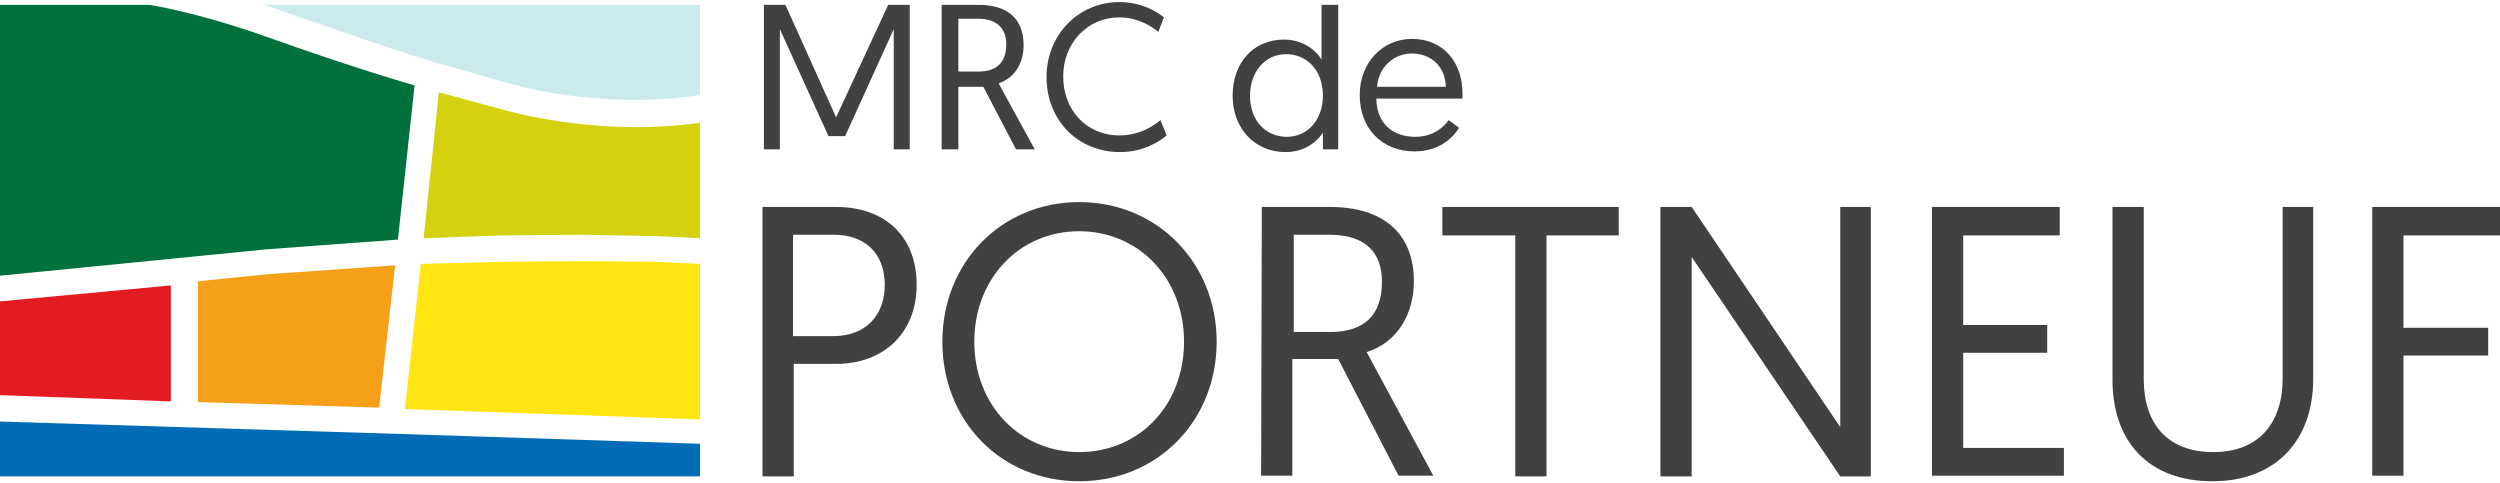 <?xml version="1.0" encoding="UTF-8"?>
<svg xmlns="http://www.w3.org/2000/svg" xmlns:xlink="http://www.w3.org/1999/xlink" width="300px" height="58px" version="1.1" id="Calque_1" x="0px" y="0px" viewBox="0 0 360 69" style="enable-background:new 0 0 360 69;" xml:space="preserve">
<style type="text/css">
	.st0{fill:#414042;}
	.st1{fill:#00703C;}
	.st2{fill:#F6A01A;}
	.st3{fill:#D5D10F;}
	.st4{fill:#FFE512;}
	.st5{fill:#036CB6;}
	.st6{fill:#CBEAED;}
	.st7{fill:#E31B23;}
</style>
<g>
	<g>
		<g>
			<g>
				<path class="st0" d="M120.4,16.6l7.5-16.2h3.1v20.8h-2.3V3.9l-7,15.4h-2.4l-7-15.4v17.3H110V0.4h3.1L120.4,16.6z"></path>
				<path class="st0" d="M135.6,0.4h5.3c4.3,0,6.5,2.1,6.5,5.8c0,2.5-1.2,4.7-3.6,5.5l5.2,9.5h-2.7l-4.7-9H138v9h-2.4V0.4z       M140.9,10c2.4,0,4-1.1,4-3.9c0-2.2-1.2-3.7-4.1-3.7H138V10H140.9z"></path>
				<path class="st0" d="M168,19.2c-0.8,0.7-3.2,2.4-6.7,2.4c-6.1,0-10.6-4.6-10.6-10.8c0-6.1,4.6-10.8,10.5-10.8      c3.1,0,5.3,1.3,6.4,2.2l-0.8,2.1c-0.8-0.7-2.9-2.1-5.6-2.1c-4.6,0-8.1,3.7-8.1,8.5s3.3,8.5,8.1,8.5c3.1,0,5.2-1.6,5.9-2.2      L168,19.2z"></path>
				<path class="st0" d="M192.8,21.2h-2.3v-2.4c-0.4,0.6-2,2.8-5.4,2.8c-4.4,0-7.6-3.4-7.6-8.1c0-4.8,3-8.1,7.4-8.1      c3.2,0,5,2.1,5.4,2.9V0.4h2.4v20.8H192.8z M185.2,7.5c-3,0-5.2,2.5-5.2,6c0,3.6,2.3,5.9,5.3,5.9c3.2,0,5.2-2.7,5.2-5.9      C190.5,9.7,188.1,7.5,185.2,7.5z"></path>
				<path class="st0" d="M203.3,5.3c4.5,0,7.3,3.3,7.3,7.9c0,0.1,0,0.4,0,0.7h-12.4c0,3.5,2.3,5.5,5.6,5.5c2.6,0,4.1-1.4,4.8-2.4      l1.5,1.1c-0.9,1.5-2.9,3.4-6.4,3.4c-4.7,0-7.9-3.3-7.9-8.1C195.8,8.6,199.2,5.3,203.3,5.3z M208.2,12.2      c-0.1-3.2-2.4-4.8-4.9-4.8s-4.8,1.9-5,4.8H208.2z"></path>
			</g>
		</g>
		<g>
			<path class="st0" d="M109.8,29.5h10.6c7,0,11.6,4.2,11.6,11.2s-4.8,11.4-11.6,11.4h-6.1v16.2h-4.5V29.5z M120,48.1     c4.6,0,7.4-2.9,7.4-7.4c0-4.4-2.7-7.2-7.4-7.2h-5.8v14.6H120z"></path>
			<path class="st0" d="M155.4,28.8c11.3,0,19.8,8.8,19.8,20.1c0,11.4-8.5,20.1-19.8,20.1c-11.2,0-19.7-8.6-19.7-20.1     C135.7,37.5,144.2,28.8,155.4,28.8z M155.4,64.8c8.6,0,15.1-6.7,15.1-15.9c0-9.1-6.5-15.9-15.1-15.9s-15.1,6.8-15.1,15.9     C140.3,58.1,146.9,64.8,155.4,64.8z"></path>
			<path class="st0" d="M181.7,29.5h9.8c7.9,0,12.1,4,12.1,10.7c0,4.6-2.3,8.8-6.8,10.2l9.6,17.8h-5l-8.7-16.8h-6.6v16.8h-4.5     L181.7,29.5L181.7,29.5z M191.6,47.5c4.5,0,7.4-2.1,7.4-7.2c0-4.1-2.2-6.8-7.6-6.8h-5.1v14H191.6z"></path>
			<path class="st0" d="M218.2,33.6h-10.5v-4.1h25.4v4.1h-10.4v34.7h-4.5V33.6z"></path>
			<path class="st0" d="M239.1,29.5h4.5L265,61.2V29.5h4.4v38.8H265l-21.4-31.6v31.6h-4.5V29.5z"></path>
			<path class="st0" d="M278.2,29.5h18.4v4.1h-13.9v12.9h12.1v4h-12.1v13.7h14.5v4h-19V29.5z"></path>
			<path class="st0" d="M304.2,54.4V29.5h4.5v24.8c0,6.4,3.4,10.5,10,10.5c6.5,0,10-4.1,10-10.6V29.5h4.4v24.8     c0,8.7-5.3,14.7-14.5,14.7C309.3,69,304.2,63.2,304.2,54.4z"></path>
			<path class="st0" d="M341.6,29.5H360v4.1h-13.9v13.3h12.2v4h-12.2v17.3h-4.5V29.5z"></path>
		</g>
	</g>
	<g>
		<path class="st1" d="M0,0.4v39l38.4-3.8l18.9-1.4L59.7,12c0,0-8.2-2.3-21.6-7.1c-6.5-2.3-12.5-3.8-16.5-4.5C21.6,0.4,0,0.4,0,0.4z    "></path>
		<polygon class="st2" points="28.5,57.6 28.5,40.2 38.4,39.2 56.9,37.9 54.6,58.4   "></polygon>
		<path class="st3" d="M100.8,34V17.4l-2.7,0.3c-7.9,0.8-17.2,0-24.9-2l-10-2.7L61,34l11.2-0.4l11.2-0.1l11.2,0.2L100.8,34z"></path>
		<polygon class="st4" points="100.8,60.1 58.3,58.6 60.6,37.7 72.1,37.4 83.4,37.3 94.8,37.4 100.8,37.7   "></polygon>
		<polygon class="st5" points="100.8,68.3 100.8,63.6 57.9,62.2 0,60.4 0,68.3   "></polygon>
		<path class="st6" d="M100.8,0.4H38c5.6,1.9,21.5,7.5,26.8,8.9c5.2,1.4,8.6,2.6,13.6,3.6c3.1,0.6,6.9,0.9,9.6,1.1    c6.6,0.4,12.8-0.6,12.8-0.6V0.4z"></path>
		<polygon class="st7" points="24.6,40.8 24.6,57.5 0,56.6 0,43.1   "></polygon>
	</g>
</g>
</svg>
